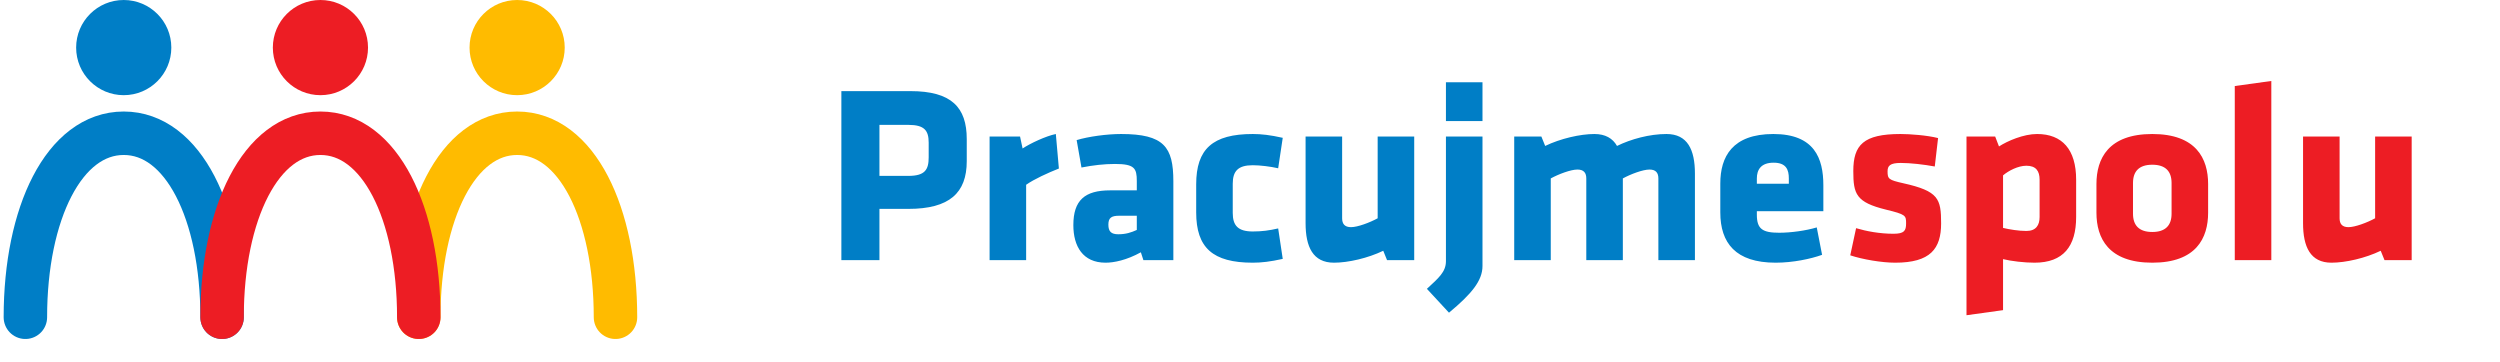<?xml version="1.0" encoding="utf-8"?>
<svg width="394px" height="57px" viewBox="0 0 394 57" version="1.1" xmlns:xlink="http://www.w3.org/1999/xlink" xmlns="http://www.w3.org/2000/svg">
  <defs>
    <path d="M0 0L1024 0L1024 768L0 768L0 0Z" id="path_1" />
    <rect width="394" height="57" id="artboard_1" />
    <clipPath id="clip_1">
      <use xlink:href="#artboard_1" clip-rule="evenodd" />
    </clipPath>
    <clipPath id="mask_1">
      <use xlink:href="#path_1" />
    </clipPath>
  </defs>
  <g id="Artboard" clip-path="url(#clip_1)">
    <g id="pracujmespolu_logo_DARK" transform="translate(-301.296 -231)" artboard="b812a6a0-b1cd-4560-a001-1f74cb1c5437">
      <path d="M0 0L1024 0L1024 768L0 768L0 0Z" id="Background" fill="#FFFFFF" fill-opacity="0" fill-rule="evenodd" stroke="none" />
      <g id="pracujmespolu_logo_DARK" transform="translate(305.296 231)">
        <g id="pracujmespolu_logo">
          <path d="M134.6 41L134.6 32.92L139.16 32.92C145.64 32.92 148.36 30.4 148.36 25.4L148.36 21.92C148.36 16.92 145.96 14.36 139.48 14.36L128.6 14.36L128.6 41L134.6 41L134.6 41ZM139.16 27.72L134.6 27.72L134.6 19.68L139.16 19.68C141.68 19.68 142.36 20.56 142.36 22.48L142.36 24.8C142.36 26.72 141.8 27.72 139.16 27.72L139.16 27.72ZM157.72 41L157.72 29.12C158.96 28.24 161.16 27.24 162.88 26.56L162.4 21.12C160.84 21.44 158.36 22.6 157.16 23.4L156.76 21.52L151.96 21.52L151.96 41L157.72 41L157.72 41ZM170.24 41.4C171.56 41.4 173.56 41 175.8 39.76L176.2 41L180.92 41L180.92 28.56C180.92 23.16 179.44 21.12 172.68 21.12C170.44 21.12 167.52 21.52 165.68 22.08L166.44 26.4C168.28 26.04 170 25.84 171.72 25.84C174.8 25.84 175.16 26.52 175.16 28.52L175.16 30L170.96 30C166.96 30 165.16 31.56 165.16 35.48C165.16 38.8 166.64 41.4 170.24 41.4L170.24 41.4ZM172.24 36.92C171.12 36.92 170.68 36.48 170.68 35.4C170.68 34.32 171.16 34 172.4 34L175.16 34L175.16 36.24C174.28 36.64 173.44 36.92 172.24 36.92L172.24 36.92ZM193.44 41.4C194.8 41.4 196.2 41.24 198.16 40.8L197.44 36C196.04 36.32 194.92 36.48 193.44 36.48C191.12 36.48 190.28 35.56 190.28 33.56L190.28 28.96C190.28 26.96 191.12 26.04 193.44 26.04C194.56 26.04 196.24 26.24 197.44 26.52L198.16 21.72C196.2 21.28 194.8 21.12 193.44 21.12C187.12 21.12 184.52 23.48 184.52 29.04L184.52 33.48C184.52 39.04 187.12 41.4 193.44 41.4L193.44 41.4ZM206.24 41.4C208.48 41.4 211.6 40.68 214 39.52L214.6 41L218.88 41L218.88 21.52L213.12 21.52L213.12 34.4C211.88 35.08 209.96 35.8 208.92 35.8C207.92 35.8 207.52 35.28 207.52 34.4L207.52 21.52L201.76 21.52L201.76 35.16C201.76 38.92 202.92 41.4 206.24 41.4L206.24 41.4ZM229.64 19.08L229.64 12.96L223.88 12.96L223.88 19.08L229.64 19.08L229.64 19.08ZM224.36 49.28C227.92 46.32 229.64 44.24 229.64 41.92L229.64 21.52L223.88 21.52L223.88 41.16C223.88 42.88 222.68 43.84 220.88 45.52L224.36 49.28L224.36 49.28ZM240.4 41L240.4 28.12C241.64 27.44 243.56 26.72 244.6 26.72C245.6 26.72 246 27.24 246 28.12L246 41L251.76 41L251.76 28.12C253 27.44 254.92 26.72 255.96 26.72C256.96 26.72 257.36 27.24 257.36 28.12L257.36 41L263.12 41L263.12 27.36C263.12 23.6 261.96 21.12 258.64 21.12C255.96 21.12 253.04 21.92 250.84 23C250.16 21.8 249 21.12 247.28 21.12C245.04 21.12 241.92 21.84 239.52 23L238.92 21.52L234.64 21.52L234.64 41L240.4 41L240.4 41ZM275.84 41.4C278.56 41.4 281.4 40.8 283.16 40.16L282.32 35.84C280.6 36.36 278.2 36.68 276.4 36.68C273.76 36.68 272.88 36.08 272.88 33.84L272.88 33.28L283.36 33.28L283.36 29.2C283.36 24.96 281.96 21.12 275.48 21.12C269 21.12 267.12 24.72 267.12 28.92L267.12 33.48C267.12 38.28 269.52 41.4 275.84 41.4L275.84 41.4ZM277.92 28.96L272.88 28.96L272.88 28.12C272.88 26.76 273.52 25.64 275.52 25.64C277.52 25.64 277.92 26.76 277.92 28.12L277.92 28.96L277.92 28.96Z" id="Pracujme" fill="#007EC6" fill-rule="evenodd" stroke="none" />
          <path d="M294.68 41.4C300.24 41.4 301.92 39.2 301.92 35.2C301.92 31.32 301.52 30.12 295.96 28.88C293.64 28.36 293.48 28.2 293.48 27C293.48 26.12 293.88 25.68 295.56 25.68C297.08 25.68 299.2 25.92 300.92 26.24L301.44 21.76C299.72 21.32 297 21.12 295.52 21.12C289.68 21.12 288.08 22.84 288.08 26.96C288.08 30.6 288.52 31.88 293.24 33.04C296.36 33.8 296.4 33.96 296.4 35.2C296.4 36.36 296.12 36.84 294.4 36.84C292.24 36.84 290.12 36.44 288.52 35.96L287.6 40.24C289.52 40.88 292.56 41.4 294.68 41.4L294.68 41.4ZM305.92 49.68L311.68 48.88L311.68 40.84C313 41.16 315.04 41.4 316.64 41.4C321.2 41.4 323.2 38.8 323.2 34.2L323.2 28.32C323.2 23.56 321 21.12 317.04 21.12C314.92 21.12 312.4 22.2 311.04 23.08L310.44 21.52L305.92 21.52L305.92 49.68L305.92 49.68ZM315.36 36.4C314.16 36.4 312.68 36.16 311.68 35.92L311.68 27.64C312.52 26.92 314.04 26.12 315.36 26.12C316.88 26.12 317.44 26.96 317.44 28.32L317.44 34.2C317.44 35.48 316.88 36.4 315.36 36.4L315.36 36.4ZM335.2 41.4C342.12 41.4 344 37.52 344 33.52L344 29C344 25 342.12 21.12 335.2 21.12C328.28 21.12 326.4 25 326.4 29L326.4 33.52C326.4 37.52 328.28 41.4 335.2 41.4L335.2 41.4ZM335.2 36.56C333.12 36.56 332.16 35.52 332.16 33.68L332.16 28.84C332.16 27 333.12 25.96 335.2 25.96C337.28 25.96 338.24 27 338.24 28.84L338.24 33.68C338.24 35.52 337.28 36.56 335.2 36.56L335.2 36.56ZM353.96 41L353.96 12.76L348.2 13.56L348.2 41L353.96 41L353.96 41ZM363.44 41.4C365.68 41.4 368.8 40.68 371.2 39.52L371.8 41L376.08 41L376.08 21.52L370.32 21.52L370.32 34.4C369.08 35.08 367.16 35.8 366.12 35.8C365.12 35.8 364.72 35.28 364.72 34.4L364.72 21.52L358.96 21.52L358.96 35.16C358.96 38.92 360.12 41.4 363.44 41.4L363.44 41.4Z" id="spolu" fill="#ED1D24" fill-rule="evenodd" stroke="none" />
          <g id="Group-2">
            <g id="Group" transform="translate(62 0)">
              <path d="M0 50C0 33.601 6.116 21 15.5 21C24.884 21 31 33.58 31 50" id="Path" fill="none" fill-rule="evenodd" stroke="#FFBB00" stroke-width="6.849" stroke-linecap="round" />
              <path d="M8 7.5C8 3.358 11.358 0 15.5 0C19.642 0 23 3.358 23 7.5C23 11.642 19.642 15 15.5 15C11.358 15 8 11.642 8 7.5Z" id="Oval" fill="#FFBB00" fill-rule="evenodd" stroke="none" />
            </g>
            <g id="Group#1">
              <path d="M0 50C0 33.601 6.116 21 15.5 21C24.884 21 31 33.58 31 50" id="Path#1" fill="none" fill-rule="evenodd" stroke="#007EC6" stroke-width="6.849" stroke-linecap="round" />
              <path d="M8 7.5C8 3.358 11.358 0 15.5 0C19.642 0 23 3.358 23 7.5C23 11.642 19.642 15 15.5 15C11.358 15 8 11.642 8 7.5Z" id="Oval#1" fill="#007EC6" fill-rule="evenodd" stroke="none" />
            </g>
            <g id="Group#2" transform="translate(31 0)">
              <path d="M0 50C0 33.601 6.116 21 15.5 21C24.884 21 31 33.58 31 50" id="Path#2" fill="none" fill-rule="evenodd" stroke="#ED1D24" stroke-width="6.849" stroke-linecap="round" />
              <path d="M8 7.5C8 3.358 11.358 0 15.5 0C19.642 0 23 3.358 23 7.5C23 11.642 19.642 15 15.5 15C11.358 15 8 11.642 8 7.5Z" id="Oval#2" fill="#ED1D24" fill-rule="evenodd" stroke="none" />
            </g>
          </g>
        </g>
      </g>
    </g>
  </g>
</svg>